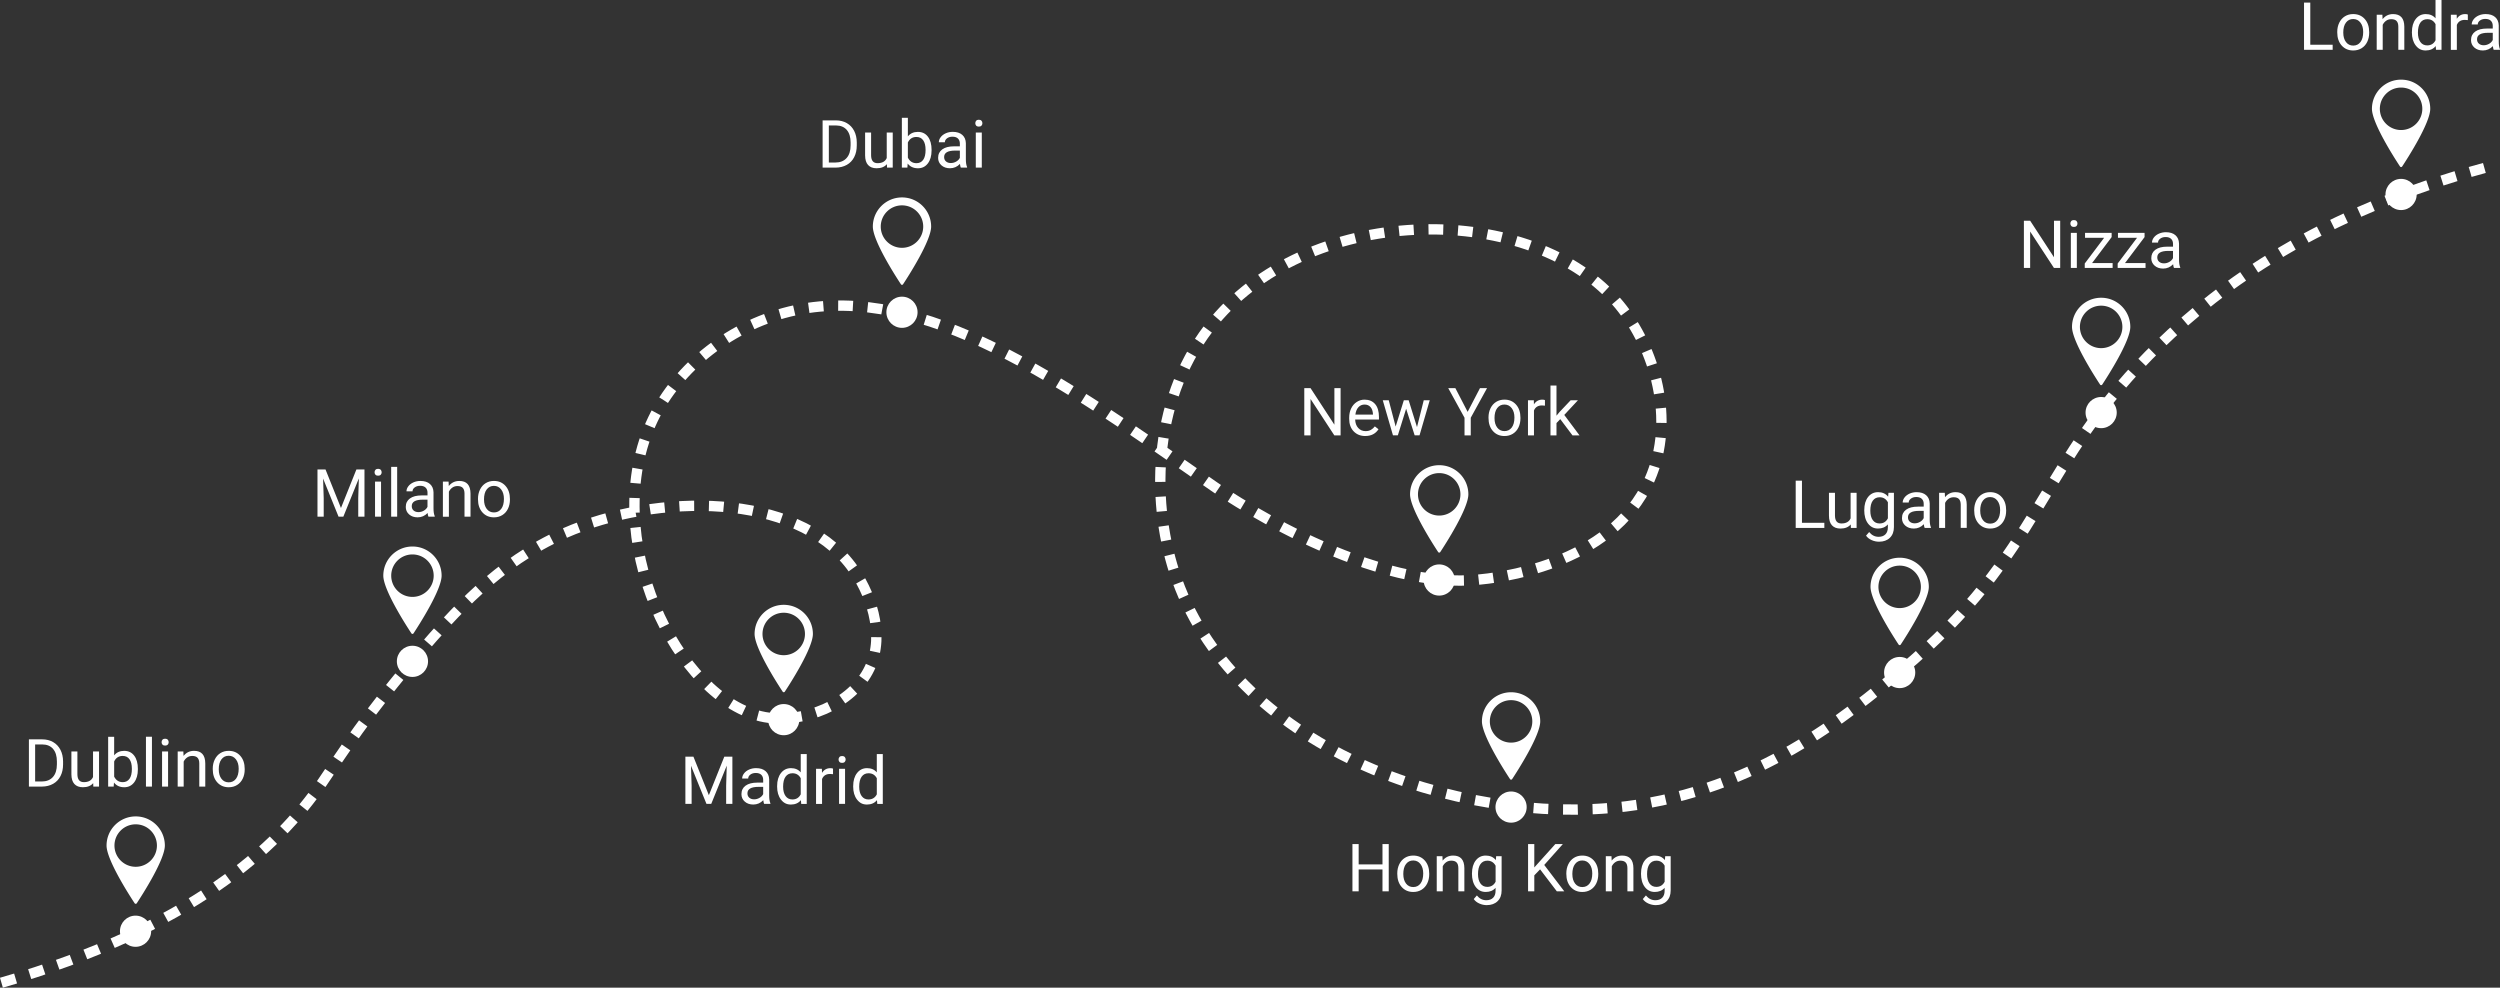 <svg xmlns="http://www.w3.org/2000/svg" viewBox="0 0 1693.3 668.98"><rect x="0" y="0" width="1693.3" height="668.98" fill="#333333" stroke="none"/><path d="M.97,665.61c127.65-36.73,186.96-90.98,217.38-135.72,11.87-17.46,31.17-47.77,66.24-88.32,22.41-25.91,52.3-60.47,97.78-80.43,63.02-27.67,156.52-27.56,193.99,22.08,12.83,17,23.75,45.98,12.62,69.39-11.81,24.84-45.48,37.73-70.97,33.12-59.16-10.71-113.68-122.79-75.7-201.87,16.82-35.03,53.14-64.57,96.63-73.78,86.16-18.24,180.36,47.53,283.46,119.51,0,0,100.32,70.52,178.22,63.09,11.33-1.08,90.63-8.65,116.71-67.82,17.94-40.7,3.35-89.28-20.5-118.28-57.82-70.3-207.14-69.82-274.42,11.04-41.24,49.56-43.37,119.35-26.97,169.94,38.21,117.88,190.41,172.7,305.74,158.64,88.85-10.84,150.26-61.88,186.49-92,95.79-79.63,92.52-140.76,175.06-220.8,40.73-39.5,108.28-89.34,220.8-119.86" fill="none" stroke="#fff" stroke-dasharray="10" stroke-miterlimit="10" stroke-width="7"/><g fill="#fff"><circle cx="610.93" cy="211.5" r="10.56"/><circle cx="974.8" cy="392.85" r="10.56"/><circle cx="1023.48" cy="546.65" r="10.56"/><circle cx="1286.68" cy="455.52" r="10.56"/><circle cx="1423.15" cy="279.45" r="10.56"/><circle cx="1626.3" cy="131.72" r="10.56"/><circle cx="530.84" cy="487.43" r="10.56"/><circle cx="279.36" cy="447.94" r="10.56"/><circle cx="91.81" cy="630.74" r="10.56"/><path d="M908.01 294.89h-4.24l-16.11-24.65v24.65h-4.24V262.9h4.24l16.15 24.76V262.9h4.2v31.99zm16.72.44c-3.22 0-5.84-1.06-7.87-3.17-2.02-2.12-3.03-4.95-3.03-8.49v-.75c0-2.36.45-4.46 1.35-6.32.9-1.85 2.16-3.3 3.78-4.35s3.37-1.57 5.26-1.57c3.09 0 5.49 1.02 7.21 3.05s2.57 4.95 2.57 8.75v1.69h-16.11c.06 2.34.74 4.24 2.05 5.68s2.98 2.16 5 2.16c1.44 0 2.65-.29 3.65-.88s1.87-1.36 2.62-2.33l2.48 1.93c-1.99 3.06-4.98 4.59-8.96 4.59zm-.5-21.32c-1.64 0-3.02.6-4.13 1.79s-1.8 2.87-2.07 5.02h11.91v-.31c-.12-2.07-.67-3.67-1.67-4.8-1-1.14-2.34-1.7-4.04-1.7zm35.53 15.27l4.57-18.17h4.06l-6.92 23.77h-3.29l-5.78-18.02-5.62 18.02h-3.3l-6.9-23.77h4.04l4.68 17.8 5.54-17.8h3.27l5.65 18.17zm34.3-10.32l8.35-16.06h4.79l-11.03 20.06v11.93h-4.22v-11.93l-11.03-20.06h4.83l8.31 16.06z"/><use href="#B"/><path d="M1046.42 274.76c-.62-.1-1.28-.15-2-.15-2.67 0-4.47 1.14-5.43 3.41v16.88h-4.06v-23.77h3.96l.07 2.75c1.33-2.12 3.22-3.19 5.67-3.19.79 0 1.39.1 1.8.31v3.78zm10.37 9.12l-2.55 2.66v8.35h-4.07v-33.75h4.07v20.41l2.17-2.61 7.41-7.82h4.94l-9.25 9.93 10.33 13.84h-4.77l-8.28-11.01zm-836.31 34.1l10.46 26.1 10.46-26.1h5.47v31.99h-4.22v-12.46l.4-13.45-10.5 25.91h-3.23l-10.48-25.84.42 13.38v12.46h-4.22v-31.99h5.45zm33.22 1.91c0-.66.2-1.22.6-1.67s1-.68 1.79-.68 1.39.23 1.8.68.62 1.01.62 1.67-.21 1.21-.62 1.65-1.01.66-1.8.66-1.39-.22-1.79-.66-.6-.99-.6-1.65zm4.39 30.08h-4.07V326.2h4.07v23.77zm10.92 0h-4.06v-33.75h4.06v33.75zm21.19 0c-.23-.47-.42-1.3-.57-2.5-1.89 1.96-4.15 2.94-6.77 2.94-2.34 0-4.27-.66-5.77-1.99s-2.25-3.01-2.25-5.04c0-2.48.94-4.4 2.82-5.77s4.53-2.05 7.94-2.05h3.96v-1.87c0-1.42-.42-2.55-1.27-3.39s-2.1-1.26-3.76-1.26c-1.45 0-2.67.37-3.65 1.1s-1.47 1.62-1.47 2.66h-4.09c0-1.19.42-2.33 1.26-3.44s1.99-1.98 3.43-2.63c1.44-.64 3.03-.97 4.76-.97 2.74 0 4.88.68 6.44 2.05 1.55 1.37 2.36 3.25 2.42 5.66v10.94c0 2.18.28 3.92.83 5.21v.35h-4.26zm-6.75-3.1c1.27 0 2.48-.33 3.62-.99s1.97-1.52 2.48-2.57v-4.88h-3.19c-4.98 0-7.47 1.46-7.47 4.37 0 1.27.42 2.27 1.27 2.99s1.94 1.08 3.27 1.08zm20.39-20.67l.13 2.99c1.82-2.29 4.19-3.43 7.12-3.43 5.02 0 7.56 2.83 7.6 8.5v15.71h-4.07v-15.73c-.01-1.71-.41-2.98-1.18-3.8s-1.97-1.23-3.59-1.23c-1.32 0-2.48.35-3.47 1.05s-1.77 1.63-2.33 2.77v16.94h-4.07V326.2h3.85zm19.91 11.66c0-2.33.46-4.42 1.37-6.28.92-1.86 2.19-3.3 3.82-4.31s3.5-1.52 5.59-1.52c3.24 0 5.86 1.12 7.86 3.36s3 5.22 3 8.94v.29c0 2.31-.44 4.39-1.33 6.23s-2.15 3.27-3.8 4.3-3.54 1.54-5.68 1.54c-3.22 0-5.83-1.12-7.83-3.36s-3-5.21-3-8.9v-.29zm4.09.49c0 2.64.61 4.75 1.83 6.35s2.86 2.39 4.91 2.39 3.71-.81 4.92-2.43c1.22-1.62 1.82-3.89 1.82-6.8 0-2.61-.62-4.72-1.86-6.34s-2.88-2.43-4.93-2.43-3.62.8-4.86 2.39-1.85 3.88-1.85 6.86zM469.67 512.5l10.46 26.1 10.46-26.1h5.47v31.99h-4.22v-12.46l.4-13.45-10.5 25.91h-3.23l-10.48-25.84.42 13.38v12.46h-4.22V512.5h5.45zm47.88 31.99c-.23-.47-.42-1.3-.57-2.5-1.89 1.96-4.15 2.94-6.77 2.94-2.34 0-4.27-.66-5.77-1.99s-2.25-3.01-2.25-5.04c0-2.48.94-4.4 2.82-5.77s4.53-2.05 7.94-2.05h3.96v-1.87c0-1.42-.42-2.55-1.27-3.4-.85-.84-2.1-1.26-3.76-1.26-1.45 0-2.67.37-3.65 1.1s-1.47 1.62-1.47 2.66h-4.09c0-1.19.42-2.33 1.26-3.44s1.98-1.98 3.43-2.63c1.44-.64 3.03-.97 4.76-.97 2.74 0 4.89.69 6.44 2.05 1.55 1.37 2.36 3.26 2.42 5.66v10.94c0 2.18.28 3.92.83 5.21v.35h-4.26zm-6.75-3.09c1.27 0 2.48-.33 3.63-.99s1.97-1.52 2.48-2.57v-4.88h-3.19c-4.98 0-7.47 1.46-7.47 4.37 0 1.27.42 2.27 1.27 2.99s1.94 1.08 3.27 1.08zm15.56-8.99c0-3.65.86-6.58 2.59-8.8s3.99-3.33 6.79-3.33 4.99.95 6.61 2.86v-12.39h4.07v33.75h-3.74l-.2-2.55c-1.63 1.99-3.89 2.99-6.79 2.99s-5-1.13-6.73-3.38c-1.74-2.26-2.6-5.2-2.6-8.83v-.31zm4.06.46c0 2.7.56 4.8 1.67 6.33s2.65 2.29 4.61 2.29c2.58 0 4.46-1.16 5.65-3.47V527.1c-1.22-2.24-3.08-3.36-5.6-3.36-1.99 0-3.54.77-4.66 2.31s-1.67 3.82-1.67 6.83zm33.8-8.5c-.62-.1-1.28-.15-2-.15-2.67 0-4.47 1.13-5.43 3.41v16.88h-4.07v-23.77h3.96l.07 2.75c1.33-2.12 3.22-3.19 5.67-3.19.79 0 1.39.1 1.8.31v3.78zm3.75-9.96c0-.66.2-1.22.6-1.67s1-.68 1.79-.68 1.39.23 1.8.68.62 1.01.62 1.67-.21 1.21-.62 1.65-1.01.66-1.8.66-1.39-.22-1.79-.66-.6-.99-.6-1.65zm4.4 30.08h-4.06v-23.77h4.06v23.77zm5.51-12.08c0-3.65.86-6.58 2.59-8.8s3.99-3.33 6.79-3.33 4.99.95 6.61 2.86v-12.39h4.06v33.75h-3.74l-.2-2.55c-1.63 1.99-3.89 2.99-6.79 2.99s-5-1.13-6.73-3.38c-1.74-2.26-2.6-5.2-2.6-8.83v-.31zm4.07.46c0 2.7.56 4.8 1.67 6.33s2.65 2.29 4.61 2.29c2.58 0 4.46-1.16 5.65-3.47V527.1c-1.22-2.24-3.08-3.36-5.6-3.36-1.99 0-3.54.77-4.66 2.31s-1.67 3.82-1.67 6.83zm638.55-178.76h15.16v3.45h-19.4v-31.99h4.24v28.54zm33.05 1.1c-1.58 1.86-3.9 2.79-6.96 2.79-2.53 0-4.46-.74-5.79-2.21s-2-3.65-2.01-6.54v-15.47h4.07v15.36c0 3.6 1.46 5.41 4.39 5.41 3.11 0 5.17-1.16 6.2-3.47v-17.29h4.06v23.77h-3.87l-.09-2.35zm9.16-9.74c0-3.71.86-6.65 2.57-8.84s3.98-3.29 6.81-3.29 5.16 1.03 6.79 3.08l.2-2.64h3.71v23.2c0 3.08-.91 5.5-2.74 7.27-1.82 1.77-4.27 2.66-7.35 2.66-1.71 0-3.39-.37-5.03-1.1s-2.89-1.74-3.76-3.01l2.11-2.44c1.74 2.15 3.88 3.23 6.39 3.23 1.98 0 3.52-.56 4.62-1.67s1.66-2.68 1.66-4.7v-2.04c-1.63 1.88-3.84 2.81-6.66 2.81s-5.04-1.12-6.76-3.36-2.58-5.29-2.58-9.16zm4.09.46c0 2.68.55 4.79 1.65 6.32s2.64 2.3 4.61 2.3c2.56 0 4.45-1.16 5.65-3.49v-10.85c-1.25-2.27-3.11-3.41-5.6-3.41-1.98 0-3.52.77-4.64 2.31s-1.67 3.82-1.67 6.83zm36.8 11.63c-.23-.47-.43-1.3-.57-2.5-1.89 1.96-4.14 2.94-6.77 2.94-2.34 0-4.27-.66-5.77-1.99s-2.25-3.01-2.25-5.04c0-2.48.94-4.4 2.82-5.77s4.53-2.05 7.94-2.05h3.96v-1.87c0-1.42-.42-2.55-1.27-3.39s-2.1-1.26-3.76-1.26c-1.45 0-2.67.37-3.65 1.1s-1.47 1.62-1.47 2.66h-4.09c0-1.19.42-2.33 1.26-3.44s1.99-1.98 3.43-2.63c1.44-.64 3.03-.97 4.76-.97 2.74 0 4.88.68 6.44 2.05 1.55 1.37 2.36 3.25 2.42 5.66V352c0 2.18.28 3.92.83 5.21v.35h-4.26zm-6.74-3.1c1.27 0 2.48-.33 3.62-.99s1.97-1.52 2.48-2.57v-4.88h-3.19c-4.98 0-7.47 1.46-7.47 4.37 0 1.27.43 2.27 1.28 2.99s1.94 1.08 3.27 1.08zm20.39-20.68l.13 2.99c1.82-2.29 4.19-3.43 7.12-3.43 5.02 0 7.56 2.83 7.6 8.5v15.71h-4.06v-15.73c-.02-1.71-.41-2.98-1.18-3.8s-1.97-1.23-3.59-1.23c-1.32 0-2.48.35-3.47 1.05s-1.77 1.63-2.33 2.77v16.94h-4.07v-23.77h3.85zm19.91 11.67c0-2.33.46-4.42 1.37-6.28s2.19-3.3 3.82-4.31 3.5-1.52 5.59-1.52c3.24 0 5.86 1.12 7.86 3.36s3 5.22 3 8.94v.29c0 2.31-.44 4.39-1.33 6.23s-2.15 3.27-3.8 4.3-3.54 1.54-5.68 1.54c-3.22 0-5.83-1.12-7.83-3.36s-3-5.21-3-8.9v-.29zm4.08.48c0 2.64.61 4.75 1.83 6.35s2.86 2.39 4.91 2.39 3.71-.81 4.92-2.43 1.82-3.89 1.82-6.8c0-2.61-.62-4.72-1.86-6.34s-2.88-2.43-4.93-2.43-3.62.8-4.86 2.39-1.85 3.88-1.85 6.86zm54.17-164.45h-4.24l-16.11-24.65v24.65h-4.24v-31.99h4.24l16.15 24.76v-24.76h4.2v31.99zm6.88-30.08c0-.66.2-1.22.6-1.67s1-.68 1.79-.68 1.39.23 1.8.68.62 1.01.62 1.67-.21 1.21-.62 1.65-1.01.66-1.8.66-1.39-.22-1.79-.66-.6-.99-.6-1.65zm4.39 30.08h-4.06v-23.77h4.06v23.77z"/><use href="#C"/><use href="#C" x="22.3"/><path d="M1472.47 181.48c-.23-.47-.43-1.3-.57-2.5-1.89 1.96-4.14 2.94-6.77 2.94-2.34 0-4.27-.66-5.77-1.99s-2.25-3.01-2.25-5.04c0-2.47.94-4.4 2.82-5.77s4.53-2.05 7.94-2.05h3.96v-1.87c0-1.42-.42-2.55-1.27-3.39s-2.1-1.26-3.76-1.26c-1.45 0-2.67.37-3.65 1.1s-1.47 1.62-1.47 2.66h-4.09c0-1.19.42-2.33 1.26-3.44s1.99-1.98 3.43-2.62 3.03-.97 4.76-.97c2.74 0 4.88.68 6.44 2.05 1.55 1.37 2.36 3.25 2.42 5.66v10.94c0 2.18.28 3.92.83 5.21v.35h-4.26zm-6.75-3.1c1.27 0 2.48-.33 3.62-.99s1.97-1.52 2.48-2.57v-4.88h-3.19c-4.98 0-7.47 1.46-7.47 4.37 0 1.27.43 2.27 1.28 2.99s1.94 1.08 3.27 1.08zm-908.55-64.85V81.54h9.03c2.78 0 5.24.62 7.38 1.85s3.79 2.98 4.96 5.25c1.16 2.27 1.75 4.88 1.77 7.82v2.04c0 3.02-.58 5.66-1.75 7.93-1.16 2.27-2.83 4.01-4.99 5.23s-4.68 1.84-7.55 1.87h-8.85zm4.22-28.54v25.09h4.44c3.25 0 5.78-1.01 7.59-3.04 1.81-2.02 2.71-4.9 2.71-8.64v-1.87c0-3.64-.85-6.46-2.56-8.48s-4.13-3.04-7.26-3.07h-4.92zm39.33 26.19c-1.58 1.86-3.9 2.79-6.97 2.79-2.53 0-4.46-.74-5.79-2.21s-2-3.65-2.01-6.54V89.75h4.06v15.36c0 3.6 1.46 5.41 4.39 5.41 3.11 0 5.17-1.16 6.2-3.47V89.76h4.07v23.77h-3.87l-.09-2.35zm30.25-9.27c0 3.63-.83 6.55-2.5 8.76s-3.91 3.31-6.72 3.31c-3 0-5.32-1.06-6.96-3.19l-.2 2.75h-3.74V79.79h4.07v12.59c1.64-2.04 3.9-3.05 6.79-3.05s5.15 1.09 6.8 3.27 2.47 5.17 2.47 8.96v.35zm-4.06-.46c0-2.77-.54-4.91-1.6-6.42s-2.61-2.26-4.61-2.26c-2.68 0-4.61 1.25-5.78 3.74v10.28c1.25 2.49 3.19 3.74 5.82 3.74 1.95 0 3.46-.75 4.55-2.26s1.63-3.78 1.63-6.81zm23.86 12.08c-.23-.47-.42-1.3-.57-2.5-1.89 1.96-4.15 2.94-6.77 2.94-2.34 0-4.27-.66-5.77-1.99s-2.25-3.01-2.25-5.04c0-2.48.94-4.4 2.82-5.77s4.53-2.05 7.94-2.05h3.96v-1.87c0-1.42-.42-2.55-1.27-3.4-.85-.84-2.1-1.26-3.76-1.26-1.45 0-2.67.37-3.65 1.1s-1.47 1.62-1.47 2.66h-4.09c0-1.19.42-2.33 1.26-3.44s1.98-1.98 3.43-2.63c1.44-.64 3.03-.97 4.76-.97 2.74 0 4.89.69 6.44 2.05 1.55 1.37 2.36 3.26 2.42 5.66v10.94c0 2.18.28 3.92.83 5.21v.35h-4.26zm-6.74-3.1c1.27 0 2.48-.33 3.63-.99s1.97-1.52 2.48-2.57v-4.88h-3.19c-4.98 0-7.47 1.46-7.47 4.37 0 1.27.42 2.27 1.27 2.99s1.94 1.08 3.27 1.08zm16.56-26.98c0-.66.2-1.22.6-1.67s1-.68 1.79-.68 1.39.23 1.8.68.62 1.01.62 1.67-.21 1.21-.62 1.65-1.01.66-1.8.66-1.39-.22-1.79-.66-.6-.99-.6-1.65zm4.4 30.08h-4.06V89.76h4.06v23.77zM1564.8 30.3h15.16v3.45h-19.4V1.76h4.24V30.3zm18.26-8.66c0-2.33.46-4.42 1.37-6.28.92-1.86 2.19-3.3 3.82-4.31s3.5-1.52 5.59-1.52c3.24 0 5.86 1.12 7.86 3.36s3 5.22 3 8.94v.29c0 2.31-.44 4.39-1.33 6.23s-2.15 3.27-3.8 4.3-3.54 1.54-5.68 1.54c-3.22 0-5.83-1.12-7.83-3.36s-3-5.21-3-8.9v-.29zm4.09.49c0 2.64.61 4.75 1.83 6.35s2.86 2.4 4.91 2.4 3.71-.81 4.92-2.43c1.22-1.62 1.82-3.88 1.82-6.8 0-2.61-.62-4.72-1.86-6.34s-2.88-2.43-4.93-2.43-3.62.8-4.86 2.4-1.85 3.88-1.85 6.86zm26.49-12.15l.13 2.99c1.82-2.29 4.19-3.43 7.12-3.43 5.02 0 7.56 2.83 7.6 8.5v15.71h-4.06V18.02c-.01-1.71-.41-2.98-1.18-3.8s-1.97-1.23-3.59-1.23c-1.32 0-2.48.35-3.47 1.05s-1.77 1.63-2.33 2.77v16.94h-4.07V9.98h3.84zm20 11.69c0-3.65.86-6.58 2.59-8.8s3.99-3.33 6.79-3.33 4.99.95 6.61 2.86V0h4.06v33.75h-3.74l-.2-2.55c-1.62 1.99-3.89 2.99-6.79 2.99s-5-1.13-6.73-3.38c-1.74-2.26-2.6-5.2-2.6-8.83v-.31zm4.07.46c0 2.7.56 4.8 1.67 6.33s2.65 2.29 4.61 2.29c2.58 0 4.46-1.16 5.65-3.47V16.36c-1.22-2.24-3.08-3.36-5.6-3.36-1.99 0-3.54.77-4.66 2.31s-1.67 3.82-1.67 6.83zm33.79-8.51c-.62-.1-1.28-.15-2-.15-2.67 0-4.48 1.13-5.43 3.41v16.88h-4.06V9.98h3.96l.07 2.75c1.33-2.12 3.22-3.19 5.67-3.19.79 0 1.39.1 1.8.31v3.78zm17.53 20.13c-.23-.47-.42-1.3-.57-2.5-1.89 1.96-4.15 2.94-6.77 2.94-2.34 0-4.27-.66-5.77-1.99s-2.25-3.01-2.25-5.04c0-2.48.94-4.4 2.82-5.77s4.53-2.05 7.94-2.05h3.96v-1.87c0-1.42-.43-2.55-1.28-3.4-.85-.84-2.1-1.26-3.76-1.26-1.45 0-2.67.37-3.65 1.1s-1.47 1.62-1.47 2.66h-4.09c0-1.19.42-2.33 1.26-3.44s1.99-1.98 3.43-2.63 3.03-.97 4.76-.97c2.74 0 4.89.69 6.44 2.05 1.55 1.37 2.36 3.26 2.42 5.66v10.94c0 2.18.28 3.92.83 5.21v.35h-4.26zm-6.74-3.1c1.28 0 2.48-.33 3.63-.99s1.97-1.52 2.48-2.57v-4.88h-3.19c-4.98 0-7.47 1.46-7.47 4.37 0 1.27.42 2.27 1.27 2.99s1.94 1.08 3.27 1.08zM19.58 532.77v-31.99h9.03c2.78 0 5.24.62 7.38 1.85s3.79 2.98 4.96 5.25c1.16 2.27 1.75 4.88 1.77 7.82v2.04c0 3.02-.58 5.66-1.75 7.93-1.16 2.27-2.83 4.01-4.99 5.23s-4.68 1.84-7.55 1.87h-8.85zm4.22-28.54v25.09h4.44c3.25 0 5.78-1.01 7.59-3.03s2.71-4.9 2.71-8.64v-1.87c0-3.64-.85-6.46-2.56-8.48s-4.13-3.04-7.26-3.07H23.8zm39.33 26.19c-1.58 1.86-3.9 2.79-6.97 2.79-2.53 0-4.46-.74-5.79-2.21s-2-3.65-2.01-6.54v-15.47h4.06v15.36c0 3.6 1.46 5.41 4.39 5.41 3.11 0 5.17-1.16 6.2-3.47V509h4.07v23.77h-3.87l-.09-2.35zm30.25-9.27c0 3.63-.83 6.55-2.5 8.76-1.67 2.2-3.91 3.31-6.72 3.31-3 0-5.32-1.06-6.96-3.19l-.2 2.75h-3.74v-33.75h4.07v12.59c1.64-2.04 3.9-3.05 6.79-3.05s5.15 1.09 6.8 3.27 2.47 5.17 2.47 8.96v.35zm-4.06-.46c0-2.77-.54-4.91-1.6-6.42s-2.61-2.26-4.61-2.26c-2.68 0-4.61 1.25-5.78 3.74v10.28c1.25 2.49 3.19 3.74 5.82 3.74 1.95 0 3.46-.75 4.55-2.26s1.63-3.78 1.63-6.81zm13.6 12.08h-4.06v-33.75h4.06v33.75zm6.53-30.08c0-.66.2-1.22.6-1.67s1-.68 1.79-.68 1.39.23 1.8.68.62 1.01.62 1.67-.21 1.21-.62 1.65-1.01.66-1.8.66-1.39-.22-1.79-.66-.6-.99-.6-1.65zm4.39 30.08h-4.07V509h4.07v23.77zM124.19 509l.13 2.99c1.82-2.29 4.19-3.43 7.12-3.43 5.02 0 7.56 2.83 7.6 8.5v15.71h-4.06v-15.73c-.01-1.71-.41-2.98-1.18-3.8s-1.97-1.23-3.59-1.23c-1.32 0-2.48.35-3.47 1.05s-1.77 1.63-2.33 2.77v16.94h-4.06V509h3.84z"/><use href="#B" x="-864.09" y="237.89"/><path d="M940.62 603.71h-4.24v-14.79h-16.13v14.79h-4.22v-31.99h4.22v13.75h16.13v-13.75h4.24v31.99zm5.78-12.11c0-2.33.46-4.42 1.37-6.28.92-1.86 2.19-3.3 3.82-4.31s3.5-1.52 5.59-1.52c3.24 0 5.86 1.12 7.86 3.36s3 5.22 3 8.94v.29c0 2.31-.44 4.39-1.33 6.23s-2.15 3.27-3.8 4.3-3.54 1.54-5.68 1.54c-3.22 0-5.83-1.12-7.83-3.36s-3-5.21-3-8.9v-.29zm4.09.48c0 2.64.61 4.75 1.83 6.35s2.86 2.39 4.91 2.39 3.71-.81 4.92-2.43c1.22-1.62 1.82-3.89 1.82-6.8 0-2.61-.62-4.72-1.86-6.34s-2.88-2.43-4.93-2.43-3.62.8-4.86 2.39-1.85 3.88-1.85 6.86zm26.5-12.15l.13 2.99c1.82-2.29 4.19-3.43 7.12-3.43 5.02 0 7.56 2.83 7.6 8.5v15.71h-4.07v-15.73c-.01-1.71-.41-2.98-1.18-3.8s-1.97-1.23-3.59-1.23c-1.32 0-2.48.35-3.47 1.05s-1.77 1.63-2.33 2.77v16.94h-4.07v-23.77h3.85zM997 591.62c0-3.71.86-6.65 2.57-8.84s3.98-3.29 6.81-3.29 5.16 1.03 6.79 3.08l.2-2.64h3.71v23.2c0 3.08-.91 5.5-2.74 7.27-1.82 1.77-4.27 2.66-7.35 2.66-1.71 0-3.39-.37-5.03-1.1s-2.89-1.74-3.76-3.01l2.11-2.44c1.74 2.15 3.87 3.23 6.39 3.23 1.98 0 3.52-.56 4.62-1.67 1.11-1.11 1.66-2.68 1.66-4.7v-2.04c-1.63 1.88-3.84 2.81-6.66 2.81s-5.04-1.12-6.76-3.36-2.58-5.29-2.58-9.16zm4.09.46c0 2.68.55 4.79 1.65 6.32s2.64 2.3 4.61 2.3c2.56 0 4.45-1.16 5.65-3.49v-10.85c-1.25-2.27-3.11-3.41-5.6-3.41-1.98 0-3.52.77-4.64 2.31s-1.67 3.82-1.67 6.83zm42.03-3.25l-3.91 4.07v10.81h-4.22v-31.99h4.22v15.82l14.22-15.82h5.1l-12.59 14.13 13.58 17.86h-5.05l-11.34-14.88zm17.78 2.77c0-2.33.46-4.42 1.37-6.28.92-1.86 2.19-3.3 3.82-4.31s3.5-1.52 5.59-1.52c3.24 0 5.86 1.12 7.86 3.36s3 5.22 3 8.94v.29c0 2.31-.44 4.39-1.33 6.23s-2.15 3.27-3.8 4.3-3.54 1.54-5.68 1.54c-3.22 0-5.83-1.12-7.83-3.36s-3-5.21-3-8.9v-.29zm4.09.48c0 2.64.61 4.75 1.83 6.35s2.86 2.39 4.91 2.39 3.71-.81 4.92-2.43c1.22-1.62 1.82-3.89 1.82-6.8 0-2.61-.62-4.72-1.86-6.34s-2.88-2.43-4.93-2.43-3.63.8-4.86 2.39-1.85 3.88-1.85 6.86zm26.5-12.15l.13 2.99c1.82-2.29 4.19-3.43 7.12-3.43 5.02 0 7.56 2.83 7.6 8.5v15.71h-4.06v-15.73c-.01-1.71-.41-2.98-1.18-3.8s-1.97-1.23-3.59-1.23c-1.32 0-2.48.35-3.47 1.05s-1.77 1.63-2.33 2.77v16.94h-4.06v-23.77h3.84zm20.01 11.69c0-3.71.86-6.65 2.57-8.84s3.98-3.29 6.81-3.29 5.16 1.03 6.79 3.08l.2-2.64h3.71v23.2c0 3.08-.91 5.5-2.74 7.27-1.82 1.77-4.27 2.66-7.35 2.66-1.71 0-3.39-.37-5.03-1.1s-2.89-1.74-3.76-3.01l2.11-2.44c1.74 2.15 3.88 3.23 6.39 3.23 1.98 0 3.52-.56 4.62-1.67 1.11-1.11 1.66-2.68 1.66-4.7v-2.04c-1.63 1.88-3.85 2.81-6.66 2.81s-5.04-1.12-6.76-3.36-2.58-5.29-2.58-9.16zm4.09.46c0 2.68.55 4.79 1.65 6.32s2.64 2.3 4.61 2.3c2.56 0 4.45-1.16 5.65-3.49v-10.85c-1.25-2.27-3.11-3.41-5.6-3.41-1.98 0-3.52.77-4.64 2.31s-1.67 3.82-1.67 6.83z"/><use href="#D"/><use href="#E"/><use href="#D" x="438.93" y="-143.31"/><use href="#E" x="331.57" y="-236.44"/><use href="#D" x="882.89" y="-237.89"/><use href="#D" x="931.57" y="-84.1"/><use href="#D" x="1194.77" y="-175.22"/><use href="#E" x="1143.79" y="-168.49"/><use href="#D" x="1534.39" y="-499.02"/></g><defs ><path id="B" d="M1008.19 282.78c0-2.33.46-4.42 1.37-6.28.92-1.86 2.19-3.3 3.82-4.31s3.5-1.52 5.59-1.52c3.24 0 5.86 1.12 7.86 3.36s3 5.22 3 8.94v.29c0 2.31-.44 4.39-1.33 6.23s-2.15 3.27-3.8 4.3-3.54 1.54-5.68 1.54c-3.22 0-5.83-1.12-7.83-3.36s-3-5.21-3-8.9v-.29zm4.08.48c0 2.64.61 4.75 1.83 6.35s2.86 2.39 4.91 2.39 3.71-.81 4.92-2.43c1.22-1.62 1.82-3.89 1.82-6.8 0-2.61-.62-4.72-1.86-6.34s-2.88-2.43-4.93-2.43-3.63.8-4.86 2.39-1.85 3.88-1.85 6.86z"/><path id="C" d="M1417.01,178.16h13.91v3.32h-18.88v-2.99l13.12-17.42h-12.92v-3.36h18.02v2.88l-13.25,17.58Z"/><path id="D" d="M91.91 552.97c-10.9 0-19.74 8.84-19.74 19.74 0 9.65 15.45 33.67 19.02 39.08a.87.87 0 0 0 1.45 0c3.56-5.41 19.02-29.43 19.02-39.08 0-10.9-8.84-19.74-19.74-19.74zm0 34.12c-7.94 0-14.38-6.44-14.38-14.38s6.44-14.38 14.38-14.38 14.38 6.44 14.38 14.38-6.44 14.38-14.38 14.38z"/><path id="E" d="M279.36 370.16c-10.9 0-19.74 8.84-19.74 19.74 0 9.65 15.45 33.67 19.02 39.08a.87.87 0 0 0 1.45 0c3.56-5.41 19.02-29.43 19.02-39.08 0-10.9-8.84-19.74-19.74-19.74zm0 34.13c-7.94 0-14.38-6.44-14.38-14.38s6.44-14.38 14.38-14.38 14.38 6.44 14.38 14.38-6.44 14.38-14.38 14.38z"/></defs></svg>
